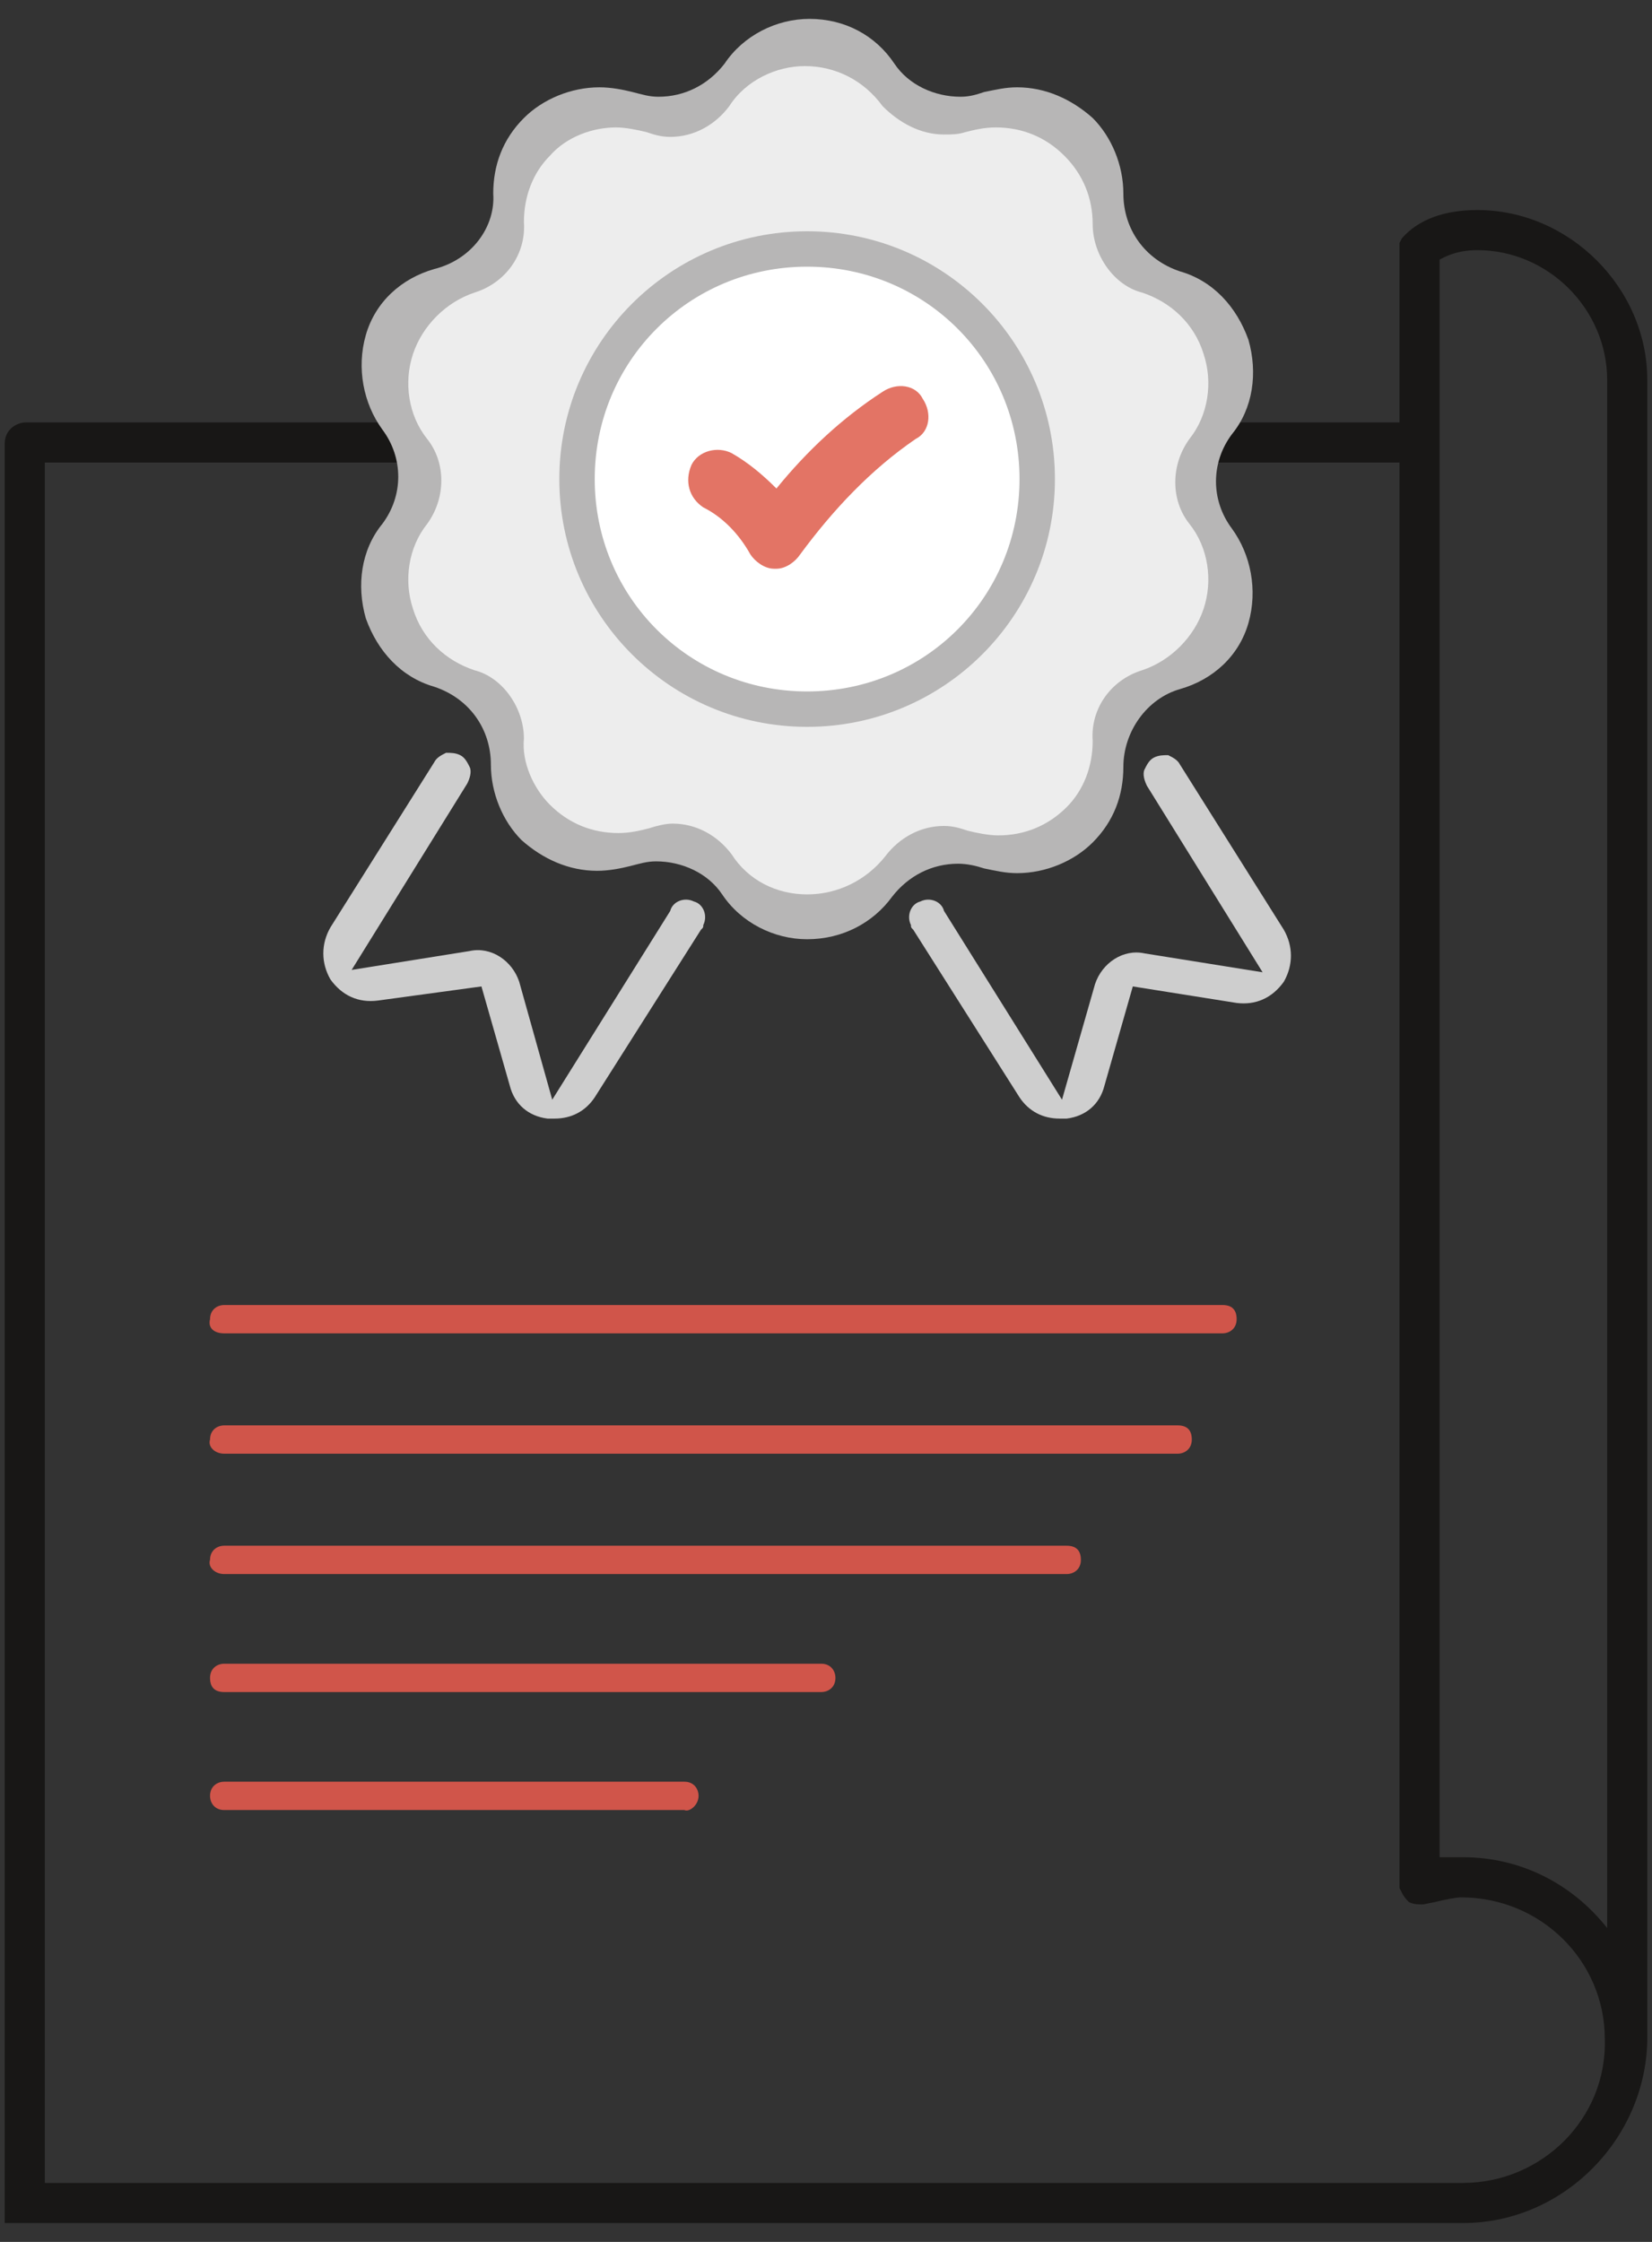 <?xml version="1.0" encoding="utf-8"?>
<!-- Generator: Adobe Illustrator 21.0.0, SVG Export Plug-In . SVG Version: 6.00 Build 0)  -->
<svg version="1.1" id="Calque_1" xmlns="http://www.w3.org/2000/svg" xmlns:xlink="http://www.w3.org/1999/xlink" x="0px" y="0px"
	 viewBox="0 0 70 95" style="enable-background:new 0 0 70 95;" xml:space="preserve">
<rect x="0" y="0" width="70" height="95" fill="#333333" stroke="none"/>
<style type="text/css">
	.st0{fill:#181716;}
	.st1{fill:#D0554A;}
	.st2{fill:#CECECE;}
	.st3{fill:#B7B6B6;}
	.st4{fill:#EDEDED;}
	.st5{fill:#FFFFFF;}
	.st6{fill:#E37465;}
</style>
<path class="st0" d="M62.6,8.9c-1.4,0-2.5,0.4-3.2,1.2l-0.1,0.2c0,0,0,0.1,0,0.3v7.3H1.1c-0.4,0-0.9,0.3-0.9,0.9v75.4l61.8,0
	c4.2,0,7.7-3.5,7.8-7.7V16.1C69.8,12.2,66.5,8.9,62.6,8.9z M62,92.5H1.9V19.6h57.4v60.2l0,0.2l0.1,0.2c0.1,0.2,0.2,0.3,0.3,0.4
	c0.2,0.1,0.4,0.1,0.6,0.1l0.5-0.1c0.4-0.1,0.9-0.2,1.1-0.2c3.4,0,6.1,2.7,6.1,6C68.1,89.8,65.3,92.5,62,92.5z M68.1,81.7
	c-1.5-1.9-3.7-3-6.1-3c-0.2,0-0.3,0-0.6,0c-0.1,0-0.3,0-0.4,0V11c0.2-0.1,0.7-0.4,1.6-0.4c3,0,5.5,2.5,5.5,5.5V81.7z"/>
<path class="st1" d="M9.5,56.5h42.3c0.3,0,0.6-0.2,0.6-0.6c0-0.4-0.2-0.6-0.6-0.6H9.5c-0.3,0-0.6,0.2-0.6,0.6
	C8.8,56.3,9.1,56.5,9.5,56.5"/>
<path class="st1" d="M9.5,61.6h40.4c0.3,0,0.6-0.2,0.6-0.6c0-0.4-0.2-0.6-0.6-0.6H9.5c-0.3,0-0.6,0.2-0.6,0.6
	C8.8,61.3,9.1,61.6,9.5,61.6"/>
<path class="st1" d="M9.5,66.7h35.7c0.3,0,0.6-0.2,0.6-0.6c0-0.4-0.2-0.6-0.6-0.6H9.5c-0.3,0-0.6,0.2-0.6,0.6
	C8.8,66.4,9.1,66.7,9.5,66.7"/>
<path class="st1" d="M9.5,71.7h25.3c0.3,0,0.6-0.2,0.6-0.6c0-0.3-0.2-0.6-0.6-0.6H9.5c-0.3,0-0.6,0.2-0.6,0.6
	C8.9,71.5,9.1,71.7,9.5,71.7"/>
<path class="st1" d="M29.6,76.1c0-0.3-0.2-0.6-0.6-0.6H9.5c-0.3,0-0.6,0.2-0.6,0.6c0,0.3,0.2,0.6,0.6,0.6h19.5
	C29.2,76.8,29.6,76.5,29.6,76.1"/>
<g>
	<path class="st2" d="M20.4,41.8l1.2,4.2c0.2,0.8,0.8,1.3,1.6,1.4c0.1,0,0.2,0,0.3,0c0.7,0,1.3-0.3,1.7-0.9l4.5-7.1
		c0.1-0.1,0.1-0.1,0.1-0.2c0.2-0.4,0-0.9-0.4-1c-0.4-0.2-0.9,0-1,0.4l-5,8L22,41.6c-0.3-0.9-1.2-1.5-2.1-1.3l-5,0.8l4.9-7.9
		c0.1-0.2,0.2-0.5,0.1-0.7c-0.1-0.2-0.2-0.4-0.4-0.5c-0.2-0.1-0.4-0.1-0.6-0.1c-0.2,0.1-0.4,0.2-0.5,0.4l-4.4,7
		c-0.4,0.7-0.4,1.5,0,2.2l0,0c0.5,0.7,1.2,1,2,0.9L20.4,41.8z"/>
	<path class="st2" d="M48,41.8L46.8,46c-0.2,0.8-0.8,1.3-1.6,1.4c-0.1,0-0.2,0-0.3,0c-0.7,0-1.3-0.3-1.7-0.9l-4.5-7.1
		c-0.1-0.1-0.1-0.1-0.1-0.2c-0.2-0.4,0-0.9,0.4-1c0.4-0.2,0.9,0,1,0.4l5,8l1.4-4.9c0.3-0.9,1.2-1.5,2.1-1.3l5,0.8l-4.9-7.9
		c-0.1-0.2-0.2-0.5-0.1-0.7c0.1-0.2,0.2-0.4,0.4-0.5c0.2-0.1,0.4-0.1,0.6-0.1c0.2,0.1,0.4,0.2,0.5,0.4l4.4,7c0.4,0.7,0.4,1.5,0,2.2
		l0,0c-0.5,0.7-1.2,1-2,0.9L48,41.8z"/>
</g>
<g>
	<g>
		<path class="st3" d="M34.2,39.8c-1.4,0-2.8-0.7-3.6-1.9c-0.6-0.9-1.7-1.4-2.8-1.4c-0.4,0-0.7,0.1-1.1,0.2
			c-0.4,0.1-0.9,0.2-1.4,0.2c0,0,0,0,0,0c-1.2,0-2.3-0.5-3.2-1.3c-0.8-0.8-1.3-2-1.3-3.2c0-1.5-0.9-2.8-2.4-3.3
			c-1.4-0.4-2.4-1.5-2.9-2.9c-0.4-1.4-0.2-2.9,0.7-4c0.9-1.2,0.9-2.8,0-4c-0.8-1.1-1.1-2.6-0.7-4c0.4-1.4,1.5-2.4,2.9-2.8
			C20,11,21,9.6,20.9,8.2c0-1.2,0.4-2.3,1.3-3.2c0.8-0.8,2-1.3,3.2-1.3c0.5,0,1,0.1,1.4,0.2c0.4,0.1,0.7,0.2,1.1,0.2
			c1.1,0,2.1-0.5,2.8-1.4c0.8-1.2,2.2-1.9,3.6-1.9c1.5,0,2.8,0.7,3.6,1.9c0.6,0.9,1.7,1.4,2.8,1.4c0.4,0,0.7-0.1,1-0.2
			c0.5-0.1,0.9-0.2,1.4-0.2c1.2,0,2.3,0.5,3.2,1.3c0.8,0.8,1.3,2,1.3,3.2c0,1.5,0.9,2.8,2.4,3.3c1.4,0.4,2.4,1.5,2.9,2.9
			c0.4,1.4,0.2,2.9-0.7,4c-0.9,1.2-0.9,2.8,0,4c0.8,1.1,1.1,2.6,0.7,4c-0.4,1.4-1.5,2.4-2.9,2.8c-1.4,0.4-2.4,1.8-2.4,3.3
			c0,1.2-0.4,2.3-1.3,3.2c-0.8,0.8-2,1.3-3.2,1.3c-0.5,0-0.9-0.1-1.4-0.2c-0.3-0.1-0.7-0.2-1.1-0.2c-1.1,0-2.1,0.5-2.8,1.4
			C37,39.1,35.7,39.8,34.2,39.8L34.2,39.8z"/>
	</g>
	<g>
		<path class="st4" d="M34.2,37.9c-1.3,0-2.5-0.6-3.2-1.7c-0.6-0.8-1.5-1.3-2.5-1.3c-0.3,0-0.7,0.1-1,0.2c-0.4,0.1-0.8,0.2-1.3,0.2
			c0,0,0,0,0,0c-1.1,0-2.1-0.4-2.9-1.2c-0.7-0.7-1.2-1.8-1.1-2.8c0-1.3-0.9-2.6-2.1-2.9c-1.2-0.4-2.2-1.3-2.6-2.6
			c-0.4-1.2-0.2-2.6,0.6-3.6c0.8-1.1,0.8-2.6,0-3.6c-0.8-1-1-2.4-0.6-3.6c0.4-1.2,1.4-2.2,2.6-2.6c1.3-0.4,2.2-1.6,2.1-3
			c0-1.1,0.4-2.1,1.1-2.8c0.7-0.8,1.8-1.2,2.8-1.2c0.4,0,0.9,0.1,1.3,0.2c0.3,0.1,0.6,0.2,1,0.2c1,0,1.9-0.5,2.5-1.3
			c0.7-1.1,2-1.7,3.2-1.7c1.3,0,2.5,0.6,3.3,1.7C38.1,5.2,39,5.7,40,5.7c0.3,0,0.6,0,0.9-0.1c0.4-0.1,0.8-0.2,1.3-0.2
			c1.1,0,2.1,0.4,2.9,1.2c0.8,0.8,1.2,1.8,1.2,2.9c0,1.3,0.9,2.6,2.1,2.9c1.2,0.4,2.2,1.3,2.6,2.6c0.4,1.2,0.2,2.6-0.6,3.6
			c-0.8,1.1-0.8,2.6,0,3.6c0.8,1,1,2.4,0.6,3.6c-0.4,1.2-1.4,2.2-2.6,2.6c-1.3,0.4-2.2,1.6-2.1,3c0,1.1-0.4,2.1-1.1,2.8
			c-0.8,0.8-1.8,1.2-2.9,1.2c-0.4,0-0.9-0.1-1.3-0.2c-0.3-0.1-0.6-0.2-1-0.2c-1,0-1.9,0.5-2.5,1.3C36.7,37.3,35.5,37.9,34.2,37.9
			L34.2,37.9z"/>
	</g>
	<g>
		<path class="st5" d="M34.2,30.1c-5.4,0-9.8-4.4-9.8-9.8s4.4-9.8,9.8-9.8s9.8,4.4,9.8,9.8S39.6,30.1,34.2,30.1z"/>
		<path class="st3" d="M34.2,11.3c5,0,9,4,9,9s-4,9-9,9c-5,0-9-4-9-9S29.2,11.3,34.2,11.3 M34.2,9.8c-5.8,0-10.5,4.7-10.5,10.5
			s4.7,10.5,10.5,10.5s10.5-4.7,10.5-10.5S40,9.8,34.2,9.8L34.2,9.8z"/>
	</g>
	<path class="st6" d="M29.3,19.7c0.3-0.6,1.1-0.8,1.7-0.5c0.7,0.4,1.3,0.9,1.9,1.5c1.3-1.6,2.8-3,4.5-4.1c0.6-0.4,1.4-0.3,1.7,0.3
		c0.4,0.6,0.3,1.4-0.3,1.7l0,0c-1.9,1.3-3.5,3-4.9,4.9c-0.2,0.3-0.6,0.6-1,0.6h-0.1c-0.4,0-0.8-0.3-1-0.6c-0.5-0.9-1.2-1.6-2-2
		C29.2,21.1,29,20.4,29.3,19.7L29.3,19.7z"/>
</g>
</svg>
